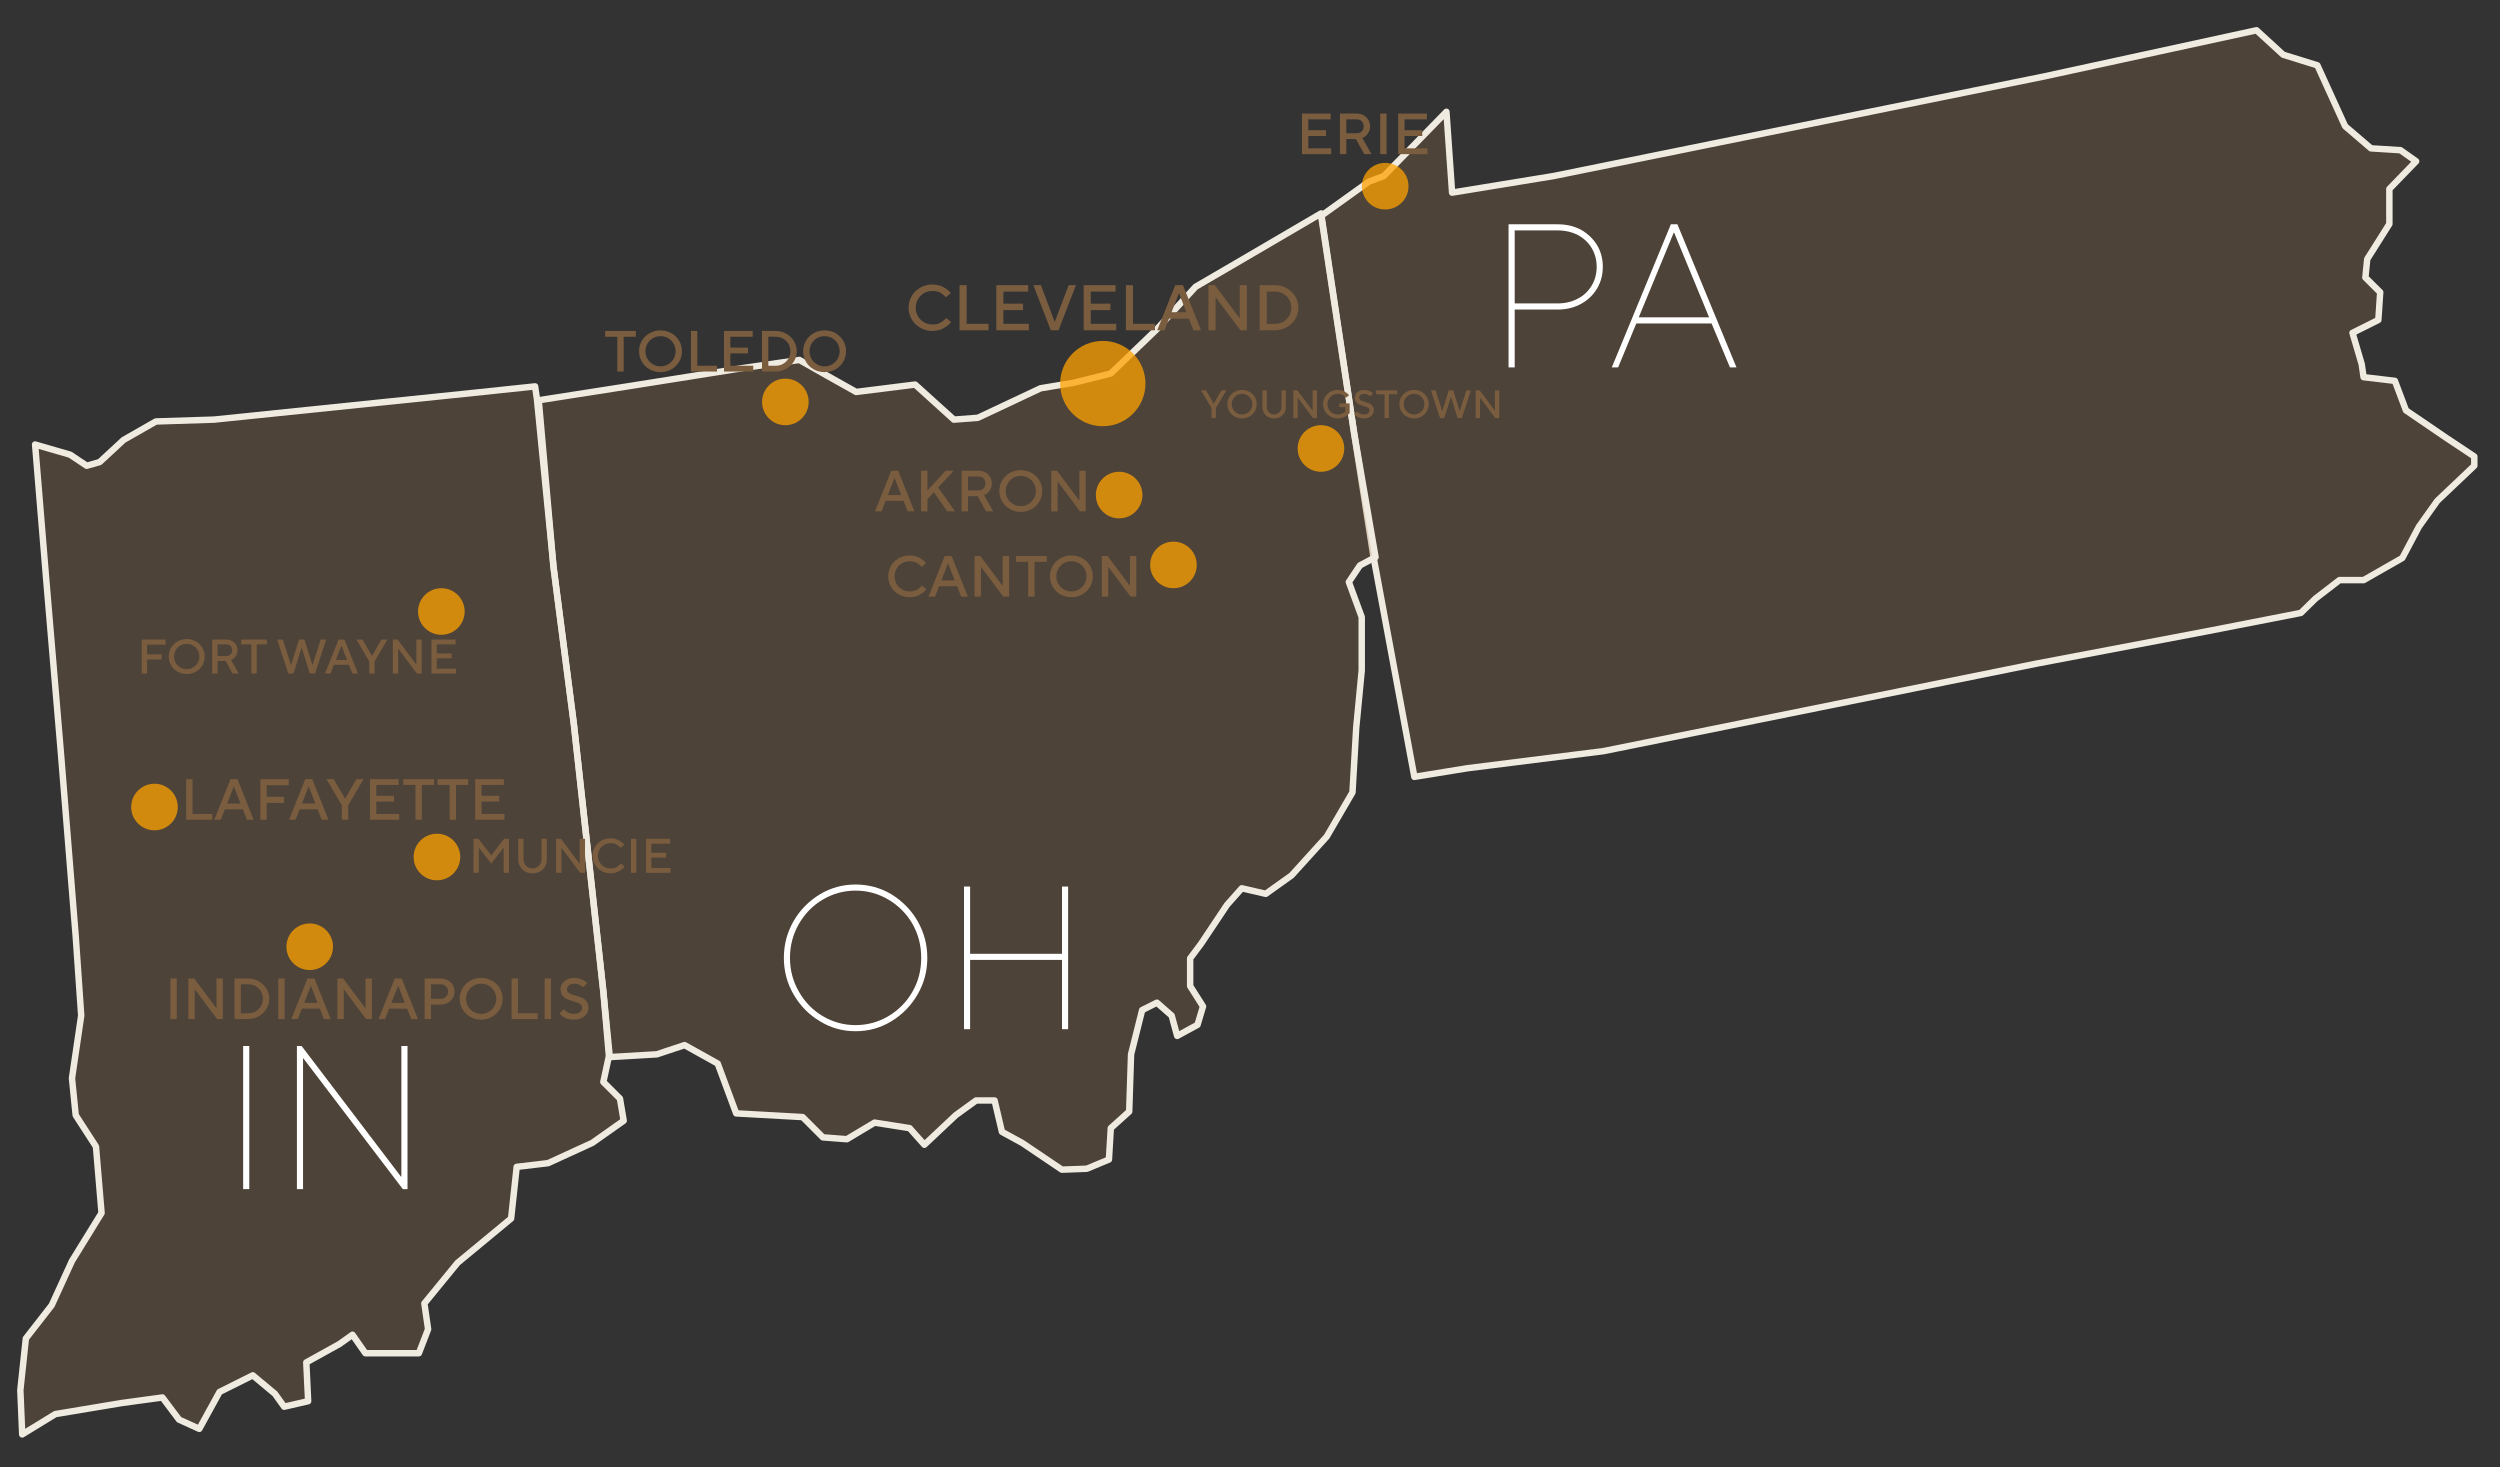 <?xml version="1.0" encoding="UTF-8" standalone="no"?> <svg xmlns="http://www.w3.org/2000/svg" xmlns:xlink="http://www.w3.org/1999/xlink" xmlns:serif="http://www.serif.com/" width="100%" height="100%" viewBox="0 0 322 189" version="1.1" xml:space="preserve" style="fill-rule:evenodd;clip-rule:evenodd;stroke-linejoin:round;stroke-miterlimit:2;"><rect x="0" y="0" width="322" height="189" fill="#333333" stroke="none"/> <g transform="matrix(1,0,0,1,-1112.82,-490.908)"> <g id="COUNTRY" transform="matrix(1,0,0,1,-111.168,-98.919)"> <g id="PA" transform="matrix(1,0,0,1,126.538,133.557)"> <path d="M1401.88,530.993L1403.54,530.042L1406.87,528.141L1409.01,524.101L1411.38,520.773L1416.14,516.257L1416.14,515.069L1412.57,512.692L1407.34,509.127L1405.91,505.325L1401.88,504.849L1401.64,503.185L1400.45,499.145L1403.78,497.481L1404.02,493.916L1402.11,492.015L1402.35,489.638L1405.2,485.122L1405.2,480.606L1408.65,477.041L1406.63,475.614L1402.83,475.377L1399.5,472.525L1395.93,464.683L1391.52,463.316L1388.09,460.169L1360.76,466.11L1297.55,478.944L1284.48,481.082L1283.75,470.668L1275.68,478.943L1273.78,479.656L1267.61,484.079L1271.88,512.211L1274.36,528.015L1279.62,556.33L1286.42,555.224L1303.98,553.016L1359.73,541.749L1381.6,537.598L1393.8,535.215L1395.69,533.363L1398.78,530.986L1401.88,530.986L1401.88,530.993L1401.88,530.993Z" style="fill:rgb(157,116,73);fill-opacity:0.25;fill-rule:nonzero;stroke:rgb(240,235,224);stroke-width:0.83px;"></path> </g> <g id="OH" transform="matrix(1,0,0,1,126.538,133.557)"> <path d="M1267.61,483.756L1257.15,489.881L1251.44,493.209L1246.45,498.675L1240.51,504.378L1235.76,505.566L1231.48,506.279L1223.4,510.081L1220.31,510.318L1215.32,505.802L1207.72,506.753L1203.91,504.615L1200.41,502.629L1193.22,503.663L1178.25,506.04L1166.84,507.823L1168.74,529.33L1171.36,549.529L1175.16,583.987L1175.99,592.423L1182.05,592.067L1185.62,590.879L1189.89,593.256L1192.27,599.673L1200.83,600.149L1203.44,602.763L1206.53,603L1210.1,600.862L1214.61,601.575L1216.51,603.713L1220.55,599.911L1223.17,598.01L1225.55,598.01L1226.5,602.05L1229.11,603.477L1234.22,606.923L1237.43,606.804L1240.28,605.616L1240.52,601.576L1242.89,599.438L1243.13,592.071L1244.56,586.368L1246.46,585.417L1248.36,587.081L1249.07,589.695L1251.69,588.268L1252.4,585.891L1250.74,583.276L1250.74,579.711L1252.16,577.81L1255.49,572.82L1257.39,570.682L1260.48,571.395L1263.81,569.018L1268.33,564.028L1271.65,558.325L1272.13,550.007L1272.84,542.64L1272.84,535.749L1271.18,531.233L1272.61,529.095L1274.62,528.026L1271.89,512.222L1267.61,483.756Z" style="fill:rgb(157,116,73);fill-opacity:0.25;fill-rule:nonzero;stroke:rgb(240,235,224);stroke-width:0.83px;"></path> </g> <g id="IN" transform="matrix(1,0,0,1,126.538,133.557)"> <path d="M1100.31,641.022L1100.07,635.319L1100.78,628.665L1104.11,624.387L1106.72,618.684L1110.53,612.504L1109.81,603.949L1107.2,599.909L1106.72,595.156L1107.91,587.075L1107.2,576.856L1105.3,553.329L1103.39,530.752L1101.97,513.525L1106.48,514.832L1108.62,516.259L1110.29,515.783L1113.37,512.931L1117.53,510.554L1125.02,510.315L1157.34,506.987L1166.37,506.036L1166.61,507.7L1168.75,529.326L1171.36,549.525L1175.16,583.983L1175.88,592.301L1175.16,595.629L1177.3,597.767L1177.78,600.619L1173.74,603.471L1168.04,606.085L1164,606.561L1163.28,613.215L1156.39,618.918L1152.11,624.147L1152.59,627.475L1151.4,630.564L1144.51,630.564L1142.85,628.187L1141.18,629.375L1136.9,631.752L1137.14,636.742L1134.05,637.455L1132.86,635.791L1130.01,633.414L1125.73,635.552L1123.12,640.305L1120.51,639.117L1118.37,636.265L1113.14,636.978L1104.58,638.405L1100.31,641.022Z" style="fill:rgb(157,116,73);fill-opacity:0.25;fill-rule:nonzero;stroke:rgb(240,235,224);stroke-width:0.83px;"></path> </g> </g> <g id="CENTRAL-GREAT-LAKES" transform="matrix(1,0,0,1,1118.85,135.212)"> <g id="LGL-STATES" transform="matrix(1,0,0,1,-106.029,-91.357)"> <g transform="matrix(3.044,0,0,3.044,-1297.41,-327.282)"> <g transform="matrix(8.65,0,0,8.65,468.346,304.695)"> <rect x="0.117" y="-0.7" width="0.03" height="0.7" style="fill:white;fill-rule:nonzero;"></rect> </g> <g transform="matrix(8.65,0,0,8.65,470.621,304.695)"> <path d="M0.147,-0L0.117,-0L0.117,-0.7L0.14,-0.7L0.626,-0.061L0.628,-0.061L0.628,-0.7L0.658,-0.7L0.658,-0L0.635,-0L0.149,-0.639L0.147,-0.639L0.147,-0Z" style="fill:white;fill-rule:nonzero;"></path> </g> </g> <g transform="matrix(2.425,0,0,2.425,-926.65,-159.273)"> <g transform="matrix(10.823,0,0,10.823,464.312,304.695)"> <path d="M0.415,0.01C0.352,0.01 0.293,-0.006 0.24,-0.039C0.186,-0.071 0.143,-0.115 0.111,-0.17C0.079,-0.225 0.063,-0.285 0.063,-0.35C0.063,-0.415 0.079,-0.475 0.111,-0.531C0.143,-0.586 0.186,-0.629 0.24,-0.662C0.293,-0.694 0.352,-0.71 0.415,-0.71C0.478,-0.71 0.537,-0.694 0.591,-0.662C0.644,-0.629 0.687,-0.586 0.719,-0.531C0.751,-0.475 0.767,-0.415 0.767,-0.35C0.767,-0.285 0.751,-0.225 0.719,-0.17C0.687,-0.115 0.644,-0.071 0.591,-0.039C0.537,-0.006 0.478,0.01 0.415,0.01ZM0.415,-0.02C0.473,-0.02 0.527,-0.035 0.576,-0.064C0.625,-0.093 0.665,-0.133 0.694,-0.184C0.723,-0.234 0.737,-0.289 0.737,-0.35C0.737,-0.411 0.723,-0.466 0.694,-0.517C0.665,-0.567 0.625,-0.607 0.576,-0.636C0.527,-0.665 0.473,-0.68 0.415,-0.68C0.357,-0.68 0.303,-0.665 0.254,-0.636C0.205,-0.607 0.166,-0.567 0.137,-0.517C0.108,-0.466 0.093,-0.411 0.093,-0.35C0.093,-0.289 0.108,-0.234 0.137,-0.184C0.166,-0.133 0.205,-0.093 0.254,-0.064C0.303,-0.035 0.357,-0.02 0.415,-0.02Z" style="fill:white;fill-rule:nonzero;"></path> </g> <g transform="matrix(10.823,0,0,10.823,473.295,304.695)"> <path d="M0.147,-0L0.117,-0L0.117,-0.7L0.147,-0.7L0.147,-0.37L0.598,-0.37L0.598,-0.7L0.628,-0.7L0.628,-0L0.598,-0L0.598,-0.34L0.147,-0.34L0.147,-0Z" style="fill:white;fill-rule:nonzero;"></path> </g> </g> <g transform="matrix(3.044,0,0,3.044,-1131.45,-433.118)"> <g transform="matrix(8.65,0,0,8.65,467.369,304.695)"> <path d="M0.117,-0L0.117,-0.7L0.357,-0.7C0.4,-0.7 0.438,-0.691 0.472,-0.673C0.505,-0.654 0.531,-0.629 0.55,-0.598C0.569,-0.566 0.578,-0.531 0.578,-0.492C0.578,-0.453 0.569,-0.418 0.55,-0.386C0.531,-0.354 0.505,-0.329 0.472,-0.311C0.438,-0.292 0.4,-0.283 0.357,-0.283L0.147,-0.283L0.147,-0L0.117,-0ZM0.357,-0.313C0.394,-0.313 0.428,-0.321 0.457,-0.337C0.486,-0.352 0.508,-0.374 0.524,-0.401C0.54,-0.428 0.548,-0.458 0.548,-0.492C0.548,-0.525 0.54,-0.556 0.524,-0.583C0.508,-0.61 0.486,-0.631 0.457,-0.647C0.428,-0.662 0.394,-0.67 0.357,-0.67L0.147,-0.67L0.147,-0.313L0.357,-0.313Z" style="fill:white;fill-rule:nonzero;"></path> </g> <g transform="matrix(8.65,0,0,8.65,472.472,304.695)"> <path d="M0.063,-0L0.032,-0L0.321,-0.7L0.353,-0.7L0.642,-0L0.61,-0L0.52,-0.215L0.152,-0.215L0.063,-0ZM0.335,-0.659L0.164,-0.245L0.508,-0.245L0.337,-0.659L0.335,-0.659Z" style="fill:white;fill-rule:nonzero;"></path> </g> </g> </g> <g id="LGL-CIRCLES" transform="matrix(1,0,0,1,-386.832,135.287)"> <g transform="matrix(0.29,0,0,0.29,367.328,189.41)"> <circle cx="242.484" cy="378.484" r="10.349" style="fill:rgb(255,161,0);fill-opacity:0.75;"></circle> </g> <g transform="matrix(0.29,0,0,0.29,366.759,221.03)"> <circle cx="242.484" cy="378.484" r="10.349" style="fill:rgb(255,161,0);fill-opacity:0.75;"></circle> </g> <g transform="matrix(0.29,0,0,0.29,330.379,214.594)"> <circle cx="242.484" cy="378.484" r="10.349" style="fill:rgb(255,161,0);fill-opacity:0.75;"></circle> </g> <g transform="matrix(0.29,0,0,0.29,350.374,232.589)"> <circle cx="242.484" cy="378.484" r="10.349" style="fill:rgb(255,161,0);fill-opacity:0.75;"></circle> </g> <g transform="matrix(0.29,0,0,0.29,454.627,174.412)"> <circle cx="242.484" cy="378.484" r="10.349" style="fill:rgb(255,161,0);fill-opacity:0.75;"></circle> </g> <g transform="matrix(0.29,0,0,0.29,480.62,168.414)"> <circle cx="242.484" cy="378.484" r="10.349" style="fill:rgb(255,161,0);fill-opacity:0.75;"></circle> </g> <g transform="matrix(0.29,0,0,0.29,488.896,134.63)"> <circle cx="242.484" cy="378.484" r="10.349" style="fill:rgb(255,161,0);fill-opacity:0.75;"></circle> </g> <g transform="matrix(0.29,0,0,0.29,461.625,183.41)"> <circle cx="242.484" cy="378.484" r="10.349" style="fill:rgb(255,161,0);fill-opacity:0.75;"></circle> </g> <g transform="matrix(0.29,0,0,0.29,411.637,162.416)"> <circle cx="242.484" cy="378.484" r="10.349" style="fill:rgb(255,161,0);fill-opacity:0.75;"></circle> </g> <g transform="matrix(0.531,0,0,0.531,394.083,68.837)"> <circle cx="242.484" cy="378.484" r="10.349" style="fill:rgb(255,161,0);fill-opacity:0.75;"></circle> </g> </g> <g id="LGL-CITIES" transform="matrix(0.869,0,0,0.869,-403.123,177.089)"> <g transform="matrix(0.13,0,0,0.13,574.076,193.744)"> <g transform="matrix(73.52,0,0,73.52,130.938,467.241)"> <path d="M0.425,0.01C0.356,0.01 0.294,-0.006 0.237,-0.038C0.18,-0.07 0.136,-0.114 0.104,-0.169C0.071,-0.224 0.055,-0.284 0.055,-0.35C0.055,-0.416 0.071,-0.476 0.104,-0.532C0.136,-0.587 0.18,-0.63 0.237,-0.662C0.294,-0.694 0.356,-0.71 0.425,-0.71C0.488,-0.71 0.545,-0.697 0.594,-0.67C0.643,-0.643 0.681,-0.612 0.71,-0.576L0.633,-0.513C0.608,-0.541 0.58,-0.564 0.547,-0.583C0.514,-0.601 0.473,-0.61 0.425,-0.61C0.378,-0.61 0.334,-0.599 0.294,-0.576C0.254,-0.553 0.223,-0.521 0.2,-0.481C0.177,-0.441 0.165,-0.397 0.165,-0.35C0.165,-0.303 0.177,-0.259 0.2,-0.219C0.223,-0.179 0.254,-0.148 0.294,-0.125C0.334,-0.101 0.378,-0.09 0.425,-0.09C0.474,-0.09 0.515,-0.099 0.549,-0.118C0.582,-0.137 0.612,-0.161 0.638,-0.19L0.715,-0.127C0.685,-0.09 0.645,-0.058 0.595,-0.031C0.545,-0.003 0.488,0.01 0.425,0.01Z" style="fill:rgb(122,92,63);fill-rule:nonzero;"></path> </g> <g transform="matrix(73.52,0,0,73.52,185.71,467.241)"> <path d="M0.55,-0L0.1,-0L0.1,-0.7L0.21,-0.7L0.21,-0.1L0.55,-0.1L0.55,-0Z" style="fill:rgb(122,92,63);fill-rule:nonzero;"></path> </g> <g transform="matrix(73.52,0,0,73.52,227.617,467.241)"> <path d="M0.605,-0L0.1,-0L0.1,-0.7L0.595,-0.7L0.595,-0.6L0.21,-0.6L0.21,-0.413L0.515,-0.413L0.515,-0.313L0.21,-0.313L0.21,-0.1L0.605,-0.1L0.605,-0Z" style="fill:rgb(122,92,63);fill-rule:nonzero;"></path> </g> <g transform="matrix(73.52,0,0,73.52,275.772,467.241)"> <path d="M0.41,-0L0.29,-0L0.02,-0.7L0.137,-0.7L0.35,-0.132L0.352,-0.132L0.567,-0.7L0.68,-0.7L0.41,-0Z" style="fill:rgb(122,92,63);fill-rule:nonzero;"></path> </g> <g transform="matrix(73.52,0,0,73.52,327.236,467.241)"> <path d="M0.605,-0L0.1,-0L0.1,-0.7L0.595,-0.7L0.595,-0.6L0.21,-0.6L0.21,-0.413L0.515,-0.413L0.515,-0.313L0.21,-0.313L0.21,-0.1L0.605,-0.1L0.605,-0Z" style="fill:rgb(122,92,63);fill-rule:nonzero;"></path> </g> <g transform="matrix(73.52,0,0,73.52,375.391,467.241)"> <path d="M0.55,-0L0.1,-0L0.1,-0.7L0.21,-0.7L0.21,-0.1L0.55,-0.1L0.55,-0Z" style="fill:rgb(122,92,63);fill-rule:nonzero;"></path> </g> <g transform="matrix(73.52,0,0,73.52,417.297,467.241)"> <path d="M0.128,-0L0.015,-0L0.295,-0.7L0.415,-0.7L0.695,-0L0.578,-0L0.508,-0.18L0.198,-0.18L0.128,-0ZM0.352,-0.573L0.238,-0.28L0.468,-0.28L0.354,-0.573L0.352,-0.573Z" style="fill:rgb(122,92,63);fill-rule:nonzero;"></path> </g> <g transform="matrix(73.52,0,0,73.52,469.496,467.241)"> <path d="M0.21,-0L0.1,-0L0.1,-0.7L0.2,-0.7L0.582,-0.189L0.585,-0.189L0.585,-0.7L0.695,-0.7L0.695,-0L0.595,-0L0.213,-0.511L0.21,-0.511L0.21,-0Z" style="fill:rgb(122,92,63);fill-rule:nonzero;"></path> </g> <g transform="matrix(73.52,0,0,73.52,527.944,467.241)"> <path d="M0.1,-0L0.1,-0.7L0.335,-0.7C0.402,-0.7 0.463,-0.684 0.519,-0.653C0.575,-0.621 0.619,-0.578 0.652,-0.525C0.684,-0.471 0.7,-0.413 0.7,-0.35C0.7,-0.287 0.684,-0.229 0.652,-0.176C0.619,-0.122 0.575,-0.079 0.519,-0.048C0.463,-0.016 0.402,-0 0.335,-0L0.1,-0ZM0.335,-0.1C0.382,-0.1 0.426,-0.111 0.465,-0.133C0.503,-0.155 0.534,-0.185 0.557,-0.224C0.579,-0.262 0.59,-0.304 0.59,-0.35C0.59,-0.396 0.579,-0.438 0.557,-0.477C0.534,-0.515 0.503,-0.545 0.465,-0.567C0.426,-0.589 0.382,-0.6 0.335,-0.6L0.21,-0.6L0.21,-0.1L0.335,-0.1Z" style="fill:rgb(122,92,63);fill-rule:nonzero;"></path> </g> </g> <g transform="matrix(0.098,0,0,0.098,466.066,259.574)"> <g transform="matrix(73.52,0,0,73.52,114.029,467.241)"> <path d="M0.21,-0L0.1,-0L0.1,-0.7L0.59,-0.7L0.59,-0.595L0.21,-0.595L0.21,-0.395L0.51,-0.395L0.51,-0.29L0.21,-0.29L0.21,-0Z" style="fill:rgb(122,92,63);fill-rule:nonzero;"></path> </g> <g transform="matrix(73.52,0,0,73.52,158.141,467.241)"> <path d="M0.425,0.01C0.356,0.01 0.294,-0.006 0.237,-0.038C0.18,-0.07 0.136,-0.114 0.104,-0.169C0.071,-0.224 0.055,-0.284 0.055,-0.35C0.055,-0.416 0.071,-0.476 0.104,-0.532C0.136,-0.587 0.18,-0.63 0.237,-0.662C0.294,-0.694 0.356,-0.71 0.425,-0.71C0.494,-0.71 0.556,-0.694 0.613,-0.662C0.67,-0.63 0.714,-0.587 0.747,-0.532C0.779,-0.476 0.795,-0.416 0.795,-0.35C0.795,-0.284 0.779,-0.224 0.747,-0.169C0.714,-0.114 0.67,-0.07 0.613,-0.038C0.556,-0.006 0.494,0.01 0.425,0.01ZM0.425,-0.09C0.472,-0.09 0.516,-0.101 0.556,-0.125C0.596,-0.148 0.627,-0.179 0.651,-0.219C0.674,-0.259 0.685,-0.303 0.685,-0.35C0.685,-0.397 0.674,-0.441 0.651,-0.481C0.627,-0.521 0.596,-0.553 0.556,-0.576C0.516,-0.599 0.472,-0.61 0.425,-0.61C0.378,-0.61 0.334,-0.599 0.294,-0.576C0.254,-0.553 0.223,-0.521 0.2,-0.481C0.177,-0.441 0.165,-0.397 0.165,-0.35C0.165,-0.303 0.177,-0.259 0.2,-0.219C0.223,-0.179 0.254,-0.148 0.294,-0.125C0.334,-0.101 0.378,-0.09 0.425,-0.09Z" style="fill:rgb(122,92,63);fill-rule:nonzero;"></path> </g> <g transform="matrix(73.52,0,0,73.52,220.632,467.241)"> <path d="M0.645,-0L0.52,-0L0.375,-0.26L0.21,-0.26L0.21,-0L0.1,-0L0.1,-0.7L0.39,-0.7C0.434,-0.7 0.474,-0.69 0.509,-0.671C0.544,-0.652 0.571,-0.625 0.591,-0.592C0.61,-0.559 0.62,-0.521 0.62,-0.48C0.62,-0.435 0.608,-0.394 0.584,-0.358C0.56,-0.322 0.528,-0.295 0.487,-0.278L0.645,-0ZM0.21,-0.6L0.21,-0.36L0.39,-0.36C0.425,-0.36 0.454,-0.371 0.477,-0.394C0.499,-0.417 0.51,-0.445 0.51,-0.48C0.51,-0.515 0.499,-0.544 0.477,-0.567C0.454,-0.589 0.425,-0.6 0.39,-0.6L0.21,-0.6Z" style="fill:rgb(122,92,63);fill-rule:nonzero;"></path> </g> <g transform="matrix(73.52,0,0,73.52,270.258,467.241)"> <path d="M0.34,-0L0.23,-0L0.23,-0.6L0.02,-0.6L0.02,-0.7L0.55,-0.7L0.55,-0.6L0.34,-0.6L0.34,-0Z" style="fill:rgb(122,92,63);fill-rule:nonzero;"></path> </g> <g transform="matrix(73.52,0,0,73.52,324.662,467.241)"> <path d="M0.357,-0L0.25,-0L0.02,-0.7L0.136,-0.7L0.306,-0.177L0.308,-0.177L0.472,-0.7L0.582,-0.7L0.746,-0.177L0.748,-0.177L0.917,-0.7L1.03,-0.7L0.8,-0L0.693,-0L0.526,-0.533L0.524,-0.533L0.357,-0Z" style="fill:rgb(122,92,63);fill-rule:nonzero;"></path> </g> <g transform="matrix(73.52,0,0,73.52,397.447,467.241)"> <path d="M0.128,-0L0.015,-0L0.295,-0.7L0.415,-0.7L0.695,-0L0.578,-0L0.508,-0.18L0.198,-0.18L0.128,-0ZM0.352,-0.573L0.238,-0.28L0.468,-0.28L0.354,-0.573L0.352,-0.573Z" style="fill:rgb(122,92,63);fill-rule:nonzero;"></path> </g> <g transform="matrix(73.52,0,0,73.52,445.235,467.241)"> <path d="M0.385,-0L0.275,-0L0.275,-0.25L0.01,-0.7L0.136,-0.7L0.33,-0.365L0.334,-0.365L0.526,-0.7L0.65,-0.7L0.385,-0.25L0.385,-0Z" style="fill:rgb(122,92,63);fill-rule:nonzero;"></path> </g> <g transform="matrix(73.52,0,0,73.52,493.758,467.241)"> <path d="M0.21,-0L0.1,-0L0.1,-0.7L0.2,-0.7L0.582,-0.189L0.585,-0.189L0.585,-0.7L0.695,-0.7L0.695,-0L0.595,-0L0.213,-0.511L0.21,-0.511L0.21,-0Z" style="fill:rgb(122,92,63);fill-rule:nonzero;"></path> </g> <g transform="matrix(73.52,0,0,73.52,552.206,467.241)"> <path d="M0.605,-0L0.1,-0L0.1,-0.7L0.595,-0.7L0.595,-0.6L0.21,-0.6L0.21,-0.413L0.515,-0.413L0.515,-0.313L0.21,-0.313L0.21,-0.1L0.605,-0.1L0.605,-0Z" style="fill:rgb(122,92,63);fill-rule:nonzero;"></path> </g> </g> <g transform="matrix(0.098,0,0,0.098,506.554,289.108)"> <g transform="matrix(73.52,0,0,73.52,202.62,467.241)"> <path d="M0.21,-0L0.1,-0L0.1,-0.7L0.201,-0.7L0.465,-0.361L0.467,-0.361L0.731,-0.7L0.83,-0.7L0.83,-0L0.72,-0L0.72,-0.512L0.716,-0.512L0.465,-0.19L0.214,-0.512L0.21,-0.512L0.21,-0Z" style="fill:rgb(122,92,63);fill-rule:nonzero;"></path> </g> <g transform="matrix(73.52,0,0,73.52,270.993,467.241)"> <path d="M0.385,0.01C0.328,0.01 0.277,-0.002 0.232,-0.027C0.187,-0.052 0.153,-0.086 0.128,-0.13C0.102,-0.174 0.09,-0.224 0.09,-0.28L0.09,-0.7L0.2,-0.7L0.2,-0.28C0.2,-0.244 0.208,-0.212 0.225,-0.183C0.241,-0.154 0.263,-0.131 0.291,-0.115C0.319,-0.098 0.35,-0.09 0.385,-0.09C0.418,-0.09 0.448,-0.098 0.477,-0.116C0.505,-0.133 0.528,-0.156 0.545,-0.185C0.562,-0.214 0.57,-0.246 0.57,-0.28L0.57,-0.7L0.68,-0.7L0.68,-0.28C0.68,-0.224 0.668,-0.174 0.643,-0.13C0.618,-0.086 0.583,-0.052 0.538,-0.027C0.493,-0.002 0.442,0.01 0.385,0.01Z" style="fill:rgb(122,92,63);fill-rule:nonzero;"></path> </g> <g transform="matrix(73.52,0,0,73.52,327.603,467.241)"> <path d="M0.21,-0L0.1,-0L0.1,-0.7L0.2,-0.7L0.582,-0.189L0.585,-0.189L0.585,-0.7L0.695,-0.7L0.695,-0L0.595,-0L0.213,-0.511L0.21,-0.511L0.21,-0Z" style="fill:rgb(122,92,63);fill-rule:nonzero;"></path> </g> <g transform="matrix(73.52,0,0,73.52,386.051,467.241)"> <path d="M0.425,0.01C0.356,0.01 0.294,-0.006 0.237,-0.038C0.18,-0.07 0.136,-0.114 0.104,-0.169C0.071,-0.224 0.055,-0.284 0.055,-0.35C0.055,-0.416 0.071,-0.476 0.104,-0.532C0.136,-0.587 0.18,-0.63 0.237,-0.662C0.294,-0.694 0.356,-0.71 0.425,-0.71C0.488,-0.71 0.545,-0.697 0.594,-0.67C0.643,-0.643 0.681,-0.612 0.71,-0.576L0.633,-0.513C0.608,-0.541 0.58,-0.564 0.547,-0.583C0.514,-0.601 0.473,-0.61 0.425,-0.61C0.378,-0.61 0.334,-0.599 0.294,-0.576C0.254,-0.553 0.223,-0.521 0.2,-0.481C0.177,-0.441 0.165,-0.397 0.165,-0.35C0.165,-0.303 0.177,-0.259 0.2,-0.219C0.223,-0.179 0.254,-0.148 0.294,-0.125C0.334,-0.101 0.378,-0.09 0.425,-0.09C0.474,-0.09 0.515,-0.099 0.549,-0.118C0.582,-0.137 0.612,-0.161 0.638,-0.19L0.715,-0.127C0.685,-0.09 0.645,-0.058 0.595,-0.031C0.545,-0.003 0.488,0.01 0.425,0.01Z" style="fill:rgb(122,92,63);fill-rule:nonzero;"></path> </g> <g transform="matrix(73.52,0,0,73.52,440.823,467.241)"> <rect x="0.1" y="-0.7" width="0.11" height="0.7" style="fill:rgb(122,92,63);fill-rule:nonzero;"></rect> </g> <g transform="matrix(73.52,0,0,73.52,463.614,467.241)"> <path d="M0.605,-0L0.1,-0L0.1,-0.7L0.595,-0.7L0.595,-0.6L0.21,-0.6L0.21,-0.413L0.515,-0.413L0.515,-0.313L0.21,-0.313L0.21,-0.1L0.605,-0.1L0.605,-0Z" style="fill:rgb(122,92,63);fill-rule:nonzero;"></path> </g> </g> <g transform="matrix(0.098,0,0,0.098,472.913,281.241)"> <g transform="matrix(87.687,0,0,87.687,109.917,467.241)"> <path d="M0.55,-0L0.1,-0L0.1,-0.7L0.21,-0.7L0.21,-0.1L0.55,-0.1L0.55,-0Z" style="fill:rgb(122,92,63);fill-rule:nonzero;"></path> </g> <g transform="matrix(87.687,0,0,87.687,159.899,467.241)"> <path d="M0.128,-0L0.015,-0L0.295,-0.7L0.415,-0.7L0.695,-0L0.578,-0L0.508,-0.18L0.198,-0.18L0.128,-0ZM0.352,-0.573L0.238,-0.28L0.468,-0.28L0.354,-0.573L0.352,-0.573Z" style="fill:rgb(122,92,63);fill-rule:nonzero;"></path> </g> <g transform="matrix(87.687,0,0,87.687,222.157,467.241)"> <path d="M0.21,-0L0.1,-0L0.1,-0.7L0.59,-0.7L0.59,-0.595L0.21,-0.595L0.21,-0.395L0.51,-0.395L0.51,-0.29L0.21,-0.29L0.21,-0Z" style="fill:rgb(122,92,63);fill-rule:nonzero;"></path> </g> <g transform="matrix(87.687,0,0,87.687,273.015,467.241)"> <path d="M0.128,-0L0.015,-0L0.295,-0.7L0.415,-0.7L0.695,-0L0.578,-0L0.508,-0.18L0.198,-0.18L0.128,-0ZM0.352,-0.573L0.238,-0.28L0.468,-0.28L0.354,-0.573L0.352,-0.573Z" style="fill:rgb(122,92,63);fill-rule:nonzero;"></path> </g> <g transform="matrix(87.687,0,0,87.687,330.012,467.241)"> <path d="M0.385,-0L0.275,-0L0.275,-0.25L0.01,-0.7L0.136,-0.7L0.33,-0.365L0.334,-0.365L0.526,-0.7L0.65,-0.7L0.385,-0.25L0.385,-0Z" style="fill:rgb(122,92,63);fill-rule:nonzero;"></path> </g> <g transform="matrix(87.687,0,0,87.687,387.885,467.241)"> <path d="M0.605,-0L0.1,-0L0.1,-0.7L0.595,-0.7L0.595,-0.6L0.21,-0.6L0.21,-0.413L0.515,-0.413L0.515,-0.313L0.21,-0.313L0.21,-0.1L0.605,-0.1L0.605,-0Z" style="fill:rgb(122,92,63);fill-rule:nonzero;"></path> </g> <g transform="matrix(87.687,0,0,87.687,445.32,467.241)"> <path d="M0.34,-0L0.23,-0L0.23,-0.6L0.02,-0.6L0.02,-0.7L0.55,-0.7L0.55,-0.6L0.34,-0.6L0.34,-0Z" style="fill:rgb(122,92,63);fill-rule:nonzero;"></path> </g> <g transform="matrix(87.687,0,0,87.687,497.056,467.241)"> <path d="M0.34,-0L0.23,-0L0.23,-0.6L0.02,-0.6L0.02,-0.7L0.55,-0.7L0.55,-0.6L0.34,-0.6L0.34,-0Z" style="fill:rgb(122,92,63);fill-rule:nonzero;"></path> </g> <g transform="matrix(87.687,0,0,87.687,547.037,467.241)"> <path d="M0.605,-0L0.1,-0L0.1,-0.7L0.595,-0.7L0.595,-0.6L0.21,-0.6L0.21,-0.413L0.515,-0.413L0.515,-0.313L0.21,-0.313L0.21,-0.1L0.605,-0.1L0.605,-0Z" style="fill:rgb(122,92,63);fill-rule:nonzero;"></path> </g> </g> <g transform="matrix(0.098,0,0,0.098,529.642,214.811)"> <g transform="matrix(87.687,0,0,87.687,171.737,467.241)"> <path d="M0.34,-0L0.23,-0L0.23,-0.6L0.02,-0.6L0.02,-0.7L0.55,-0.7L0.55,-0.6L0.34,-0.6L0.34,-0Z" style="fill:rgb(122,92,63);fill-rule:nonzero;"></path> </g> <g transform="matrix(87.687,0,0,87.687,219.965,467.241)"> <path d="M0.425,0.01C0.356,0.01 0.294,-0.006 0.237,-0.038C0.18,-0.07 0.136,-0.114 0.104,-0.169C0.071,-0.224 0.055,-0.284 0.055,-0.35C0.055,-0.416 0.071,-0.476 0.104,-0.532C0.136,-0.587 0.18,-0.63 0.237,-0.662C0.294,-0.694 0.356,-0.71 0.425,-0.71C0.494,-0.71 0.556,-0.694 0.613,-0.662C0.67,-0.63 0.714,-0.587 0.747,-0.532C0.779,-0.476 0.795,-0.416 0.795,-0.35C0.795,-0.284 0.779,-0.224 0.747,-0.169C0.714,-0.114 0.67,-0.07 0.613,-0.038C0.556,-0.006 0.494,0.01 0.425,0.01ZM0.425,-0.09C0.472,-0.09 0.516,-0.101 0.556,-0.125C0.596,-0.148 0.627,-0.179 0.651,-0.219C0.674,-0.259 0.685,-0.303 0.685,-0.35C0.685,-0.397 0.674,-0.441 0.651,-0.481C0.627,-0.521 0.596,-0.553 0.556,-0.576C0.516,-0.599 0.472,-0.61 0.425,-0.61C0.378,-0.61 0.334,-0.599 0.294,-0.576C0.254,-0.553 0.223,-0.521 0.2,-0.481C0.177,-0.441 0.165,-0.397 0.165,-0.35C0.165,-0.303 0.177,-0.259 0.2,-0.219C0.223,-0.179 0.254,-0.148 0.294,-0.125C0.334,-0.101 0.378,-0.09 0.425,-0.09Z" style="fill:rgb(122,92,63);fill-rule:nonzero;"></path> </g> <g transform="matrix(87.687,0,0,87.687,294.499,467.241)"> <path d="M0.55,-0L0.1,-0L0.1,-0.7L0.21,-0.7L0.21,-0.1L0.55,-0.1L0.55,-0Z" style="fill:rgb(122,92,63);fill-rule:nonzero;"></path> </g> <g transform="matrix(87.687,0,0,87.687,344.48,467.241)"> <path d="M0.605,-0L0.1,-0L0.1,-0.7L0.595,-0.7L0.595,-0.6L0.21,-0.6L0.21,-0.413L0.515,-0.413L0.515,-0.313L0.21,-0.313L0.21,-0.1L0.605,-0.1L0.605,-0Z" style="fill:rgb(122,92,63);fill-rule:nonzero;"></path> </g> <g transform="matrix(87.687,0,0,87.687,401.915,467.241)"> <path d="M0.1,-0L0.1,-0.7L0.335,-0.7C0.402,-0.7 0.463,-0.684 0.519,-0.653C0.575,-0.621 0.619,-0.578 0.652,-0.525C0.684,-0.471 0.7,-0.413 0.7,-0.35C0.7,-0.287 0.684,-0.229 0.652,-0.176C0.619,-0.122 0.575,-0.079 0.519,-0.048C0.463,-0.016 0.402,-0 0.335,-0L0.1,-0ZM0.335,-0.1C0.382,-0.1 0.426,-0.111 0.465,-0.133C0.503,-0.155 0.534,-0.185 0.557,-0.224C0.579,-0.262 0.59,-0.304 0.59,-0.35C0.59,-0.396 0.579,-0.438 0.557,-0.477C0.534,-0.515 0.503,-0.545 0.465,-0.567C0.426,-0.589 0.382,-0.6 0.335,-0.6L0.21,-0.6L0.21,-0.1L0.335,-0.1Z" style="fill:rgb(122,92,63);fill-rule:nonzero;"></path> </g> <g transform="matrix(87.687,0,0,87.687,468.119,467.241)"> <path d="M0.425,0.01C0.356,0.01 0.294,-0.006 0.237,-0.038C0.18,-0.07 0.136,-0.114 0.104,-0.169C0.071,-0.224 0.055,-0.284 0.055,-0.35C0.055,-0.416 0.071,-0.476 0.104,-0.532C0.136,-0.587 0.18,-0.63 0.237,-0.662C0.294,-0.694 0.356,-0.71 0.425,-0.71C0.494,-0.71 0.556,-0.694 0.613,-0.662C0.67,-0.63 0.714,-0.587 0.747,-0.532C0.779,-0.476 0.795,-0.416 0.795,-0.35C0.795,-0.284 0.779,-0.224 0.747,-0.169C0.714,-0.114 0.67,-0.07 0.613,-0.038C0.556,-0.006 0.494,0.01 0.425,0.01ZM0.425,-0.09C0.472,-0.09 0.516,-0.101 0.556,-0.125C0.596,-0.148 0.627,-0.179 0.651,-0.219C0.674,-0.259 0.685,-0.303 0.685,-0.35C0.685,-0.397 0.674,-0.441 0.651,-0.481C0.627,-0.521 0.596,-0.553 0.556,-0.576C0.516,-0.599 0.472,-0.61 0.425,-0.61C0.378,-0.61 0.334,-0.599 0.294,-0.576C0.254,-0.553 0.223,-0.521 0.2,-0.481C0.177,-0.441 0.165,-0.397 0.165,-0.35C0.165,-0.303 0.177,-0.259 0.2,-0.219C0.223,-0.179 0.254,-0.148 0.294,-0.125C0.334,-0.101 0.378,-0.09 0.425,-0.09Z" style="fill:rgb(122,92,63);fill-rule:nonzero;"></path> </g> </g> <g transform="matrix(0.098,0,0,0.098,567.618,235.525)"> <g transform="matrix(87.687,0,0,87.687,192.782,467.241)"> <path d="M0.128,-0L0.015,-0L0.295,-0.7L0.415,-0.7L0.695,-0L0.578,-0L0.508,-0.18L0.198,-0.18L0.128,-0ZM0.352,-0.573L0.238,-0.28L0.468,-0.28L0.354,-0.573L0.352,-0.573Z" style="fill:rgb(122,92,63);fill-rule:nonzero;"></path> </g> <g transform="matrix(87.687,0,0,87.687,255.039,467.241)"> <path d="M0.21,-0L0.1,-0L0.1,-0.7L0.21,-0.7L0.21,-0.36L0.525,-0.7L0.665,-0.7L0.395,-0.41L0.685,-0L0.55,-0L0.32,-0.33L0.21,-0.21L0.21,-0Z" style="fill:rgb(122,92,63);fill-rule:nonzero;"></path> </g> <g transform="matrix(87.687,0,0,87.687,316.42,467.241)"> <path d="M0.645,-0L0.52,-0L0.375,-0.26L0.21,-0.26L0.21,-0L0.1,-0L0.1,-0.7L0.39,-0.7C0.434,-0.7 0.474,-0.69 0.509,-0.671C0.544,-0.652 0.571,-0.625 0.591,-0.592C0.61,-0.559 0.62,-0.521 0.62,-0.48C0.62,-0.435 0.608,-0.394 0.584,-0.358C0.56,-0.322 0.528,-0.295 0.487,-0.278L0.645,-0ZM0.21,-0.6L0.21,-0.36L0.39,-0.36C0.425,-0.36 0.454,-0.371 0.477,-0.394C0.499,-0.417 0.51,-0.445 0.51,-0.48C0.51,-0.515 0.499,-0.544 0.477,-0.567C0.454,-0.589 0.425,-0.6 0.39,-0.6L0.21,-0.6Z" style="fill:rgb(122,92,63);fill-rule:nonzero;"></path> </g> <g transform="matrix(87.687,0,0,87.687,377.363,467.241)"> <path d="M0.425,0.01C0.356,0.01 0.294,-0.006 0.237,-0.038C0.18,-0.07 0.136,-0.114 0.104,-0.169C0.071,-0.224 0.055,-0.284 0.055,-0.35C0.055,-0.416 0.071,-0.476 0.104,-0.532C0.136,-0.587 0.18,-0.63 0.237,-0.662C0.294,-0.694 0.356,-0.71 0.425,-0.71C0.494,-0.71 0.556,-0.694 0.613,-0.662C0.67,-0.63 0.714,-0.587 0.747,-0.532C0.779,-0.476 0.795,-0.416 0.795,-0.35C0.795,-0.284 0.779,-0.224 0.747,-0.169C0.714,-0.114 0.67,-0.07 0.613,-0.038C0.556,-0.006 0.494,0.01 0.425,0.01ZM0.425,-0.09C0.472,-0.09 0.516,-0.101 0.556,-0.125C0.596,-0.148 0.627,-0.179 0.651,-0.219C0.674,-0.259 0.685,-0.303 0.685,-0.35C0.685,-0.397 0.674,-0.441 0.651,-0.481C0.627,-0.521 0.596,-0.553 0.556,-0.576C0.516,-0.599 0.472,-0.61 0.425,-0.61C0.378,-0.61 0.334,-0.599 0.294,-0.576C0.254,-0.553 0.223,-0.521 0.2,-0.481C0.177,-0.441 0.165,-0.397 0.165,-0.35C0.165,-0.303 0.177,-0.259 0.2,-0.219C0.223,-0.179 0.254,-0.148 0.294,-0.125C0.334,-0.101 0.378,-0.09 0.425,-0.09Z" style="fill:rgb(122,92,63);fill-rule:nonzero;"></path> </g> <g transform="matrix(87.687,0,0,87.687,451.897,467.241)"> <path d="M0.21,-0L0.1,-0L0.1,-0.7L0.2,-0.7L0.582,-0.189L0.585,-0.189L0.585,-0.7L0.695,-0.7L0.695,-0L0.595,-0L0.213,-0.511L0.21,-0.511L0.21,-0Z" style="fill:rgb(122,92,63);fill-rule:nonzero;"></path> </g> </g> <g transform="matrix(0.098,0,0,0.098,572.175,248.171)"> <g transform="matrix(87.687,0,0,87.687,162.749,467.241)"> <path d="M0.425,0.01C0.356,0.01 0.294,-0.006 0.237,-0.038C0.18,-0.07 0.136,-0.114 0.104,-0.169C0.071,-0.224 0.055,-0.284 0.055,-0.35C0.055,-0.416 0.071,-0.476 0.104,-0.532C0.136,-0.587 0.18,-0.63 0.237,-0.662C0.294,-0.694 0.356,-0.71 0.425,-0.71C0.488,-0.71 0.545,-0.697 0.594,-0.67C0.643,-0.643 0.681,-0.612 0.71,-0.576L0.633,-0.513C0.608,-0.541 0.58,-0.564 0.547,-0.583C0.514,-0.601 0.473,-0.61 0.425,-0.61C0.378,-0.61 0.334,-0.599 0.294,-0.576C0.254,-0.553 0.223,-0.521 0.2,-0.481C0.177,-0.441 0.165,-0.397 0.165,-0.35C0.165,-0.303 0.177,-0.259 0.2,-0.219C0.223,-0.179 0.254,-0.148 0.294,-0.125C0.334,-0.101 0.378,-0.09 0.425,-0.09C0.474,-0.09 0.515,-0.099 0.549,-0.118C0.582,-0.137 0.612,-0.161 0.638,-0.19L0.715,-0.127C0.685,-0.09 0.645,-0.058 0.595,-0.031C0.545,-0.003 0.488,0.01 0.425,0.01Z" style="fill:rgb(122,92,63);fill-rule:nonzero;"></path> </g> <g transform="matrix(87.687,0,0,87.687,227.199,467.241)"> <path d="M0.128,-0L0.015,-0L0.295,-0.7L0.415,-0.7L0.695,-0L0.578,-0L0.508,-0.18L0.198,-0.18L0.128,-0ZM0.352,-0.573L0.238,-0.28L0.468,-0.28L0.354,-0.573L0.352,-0.573Z" style="fill:rgb(122,92,63);fill-rule:nonzero;"></path> </g> <g transform="matrix(87.687,0,0,87.687,289.457,467.241)"> <path d="M0.21,-0L0.1,-0L0.1,-0.7L0.2,-0.7L0.582,-0.189L0.585,-0.189L0.585,-0.7L0.695,-0.7L0.695,-0L0.595,-0L0.213,-0.511L0.21,-0.511L0.21,-0Z" style="fill:rgb(122,92,63);fill-rule:nonzero;"></path> </g> <g transform="matrix(87.687,0,0,87.687,359.168,467.241)"> <path d="M0.34,-0L0.23,-0L0.23,-0.6L0.02,-0.6L0.02,-0.7L0.55,-0.7L0.55,-0.6L0.34,-0.6L0.34,-0Z" style="fill:rgb(122,92,63);fill-rule:nonzero;"></path> </g> <g transform="matrix(87.687,0,0,87.687,407.396,467.241)"> <path d="M0.425,0.01C0.356,0.01 0.294,-0.006 0.237,-0.038C0.18,-0.07 0.136,-0.114 0.104,-0.169C0.071,-0.224 0.055,-0.284 0.055,-0.35C0.055,-0.416 0.071,-0.476 0.104,-0.532C0.136,-0.587 0.18,-0.63 0.237,-0.662C0.294,-0.694 0.356,-0.71 0.425,-0.71C0.494,-0.71 0.556,-0.694 0.613,-0.662C0.67,-0.63 0.714,-0.587 0.747,-0.532C0.779,-0.476 0.795,-0.416 0.795,-0.35C0.795,-0.284 0.779,-0.224 0.747,-0.169C0.714,-0.114 0.67,-0.07 0.613,-0.038C0.556,-0.006 0.494,0.01 0.425,0.01ZM0.425,-0.09C0.472,-0.09 0.516,-0.101 0.556,-0.125C0.596,-0.148 0.627,-0.179 0.651,-0.219C0.674,-0.259 0.685,-0.303 0.685,-0.35C0.685,-0.397 0.674,-0.441 0.651,-0.481C0.627,-0.521 0.596,-0.553 0.556,-0.576C0.516,-0.599 0.472,-0.61 0.425,-0.61C0.378,-0.61 0.334,-0.599 0.294,-0.576C0.254,-0.553 0.223,-0.521 0.2,-0.481C0.177,-0.441 0.165,-0.397 0.165,-0.35C0.165,-0.303 0.177,-0.259 0.2,-0.219C0.223,-0.179 0.254,-0.148 0.294,-0.125C0.334,-0.101 0.378,-0.09 0.425,-0.09Z" style="fill:rgb(122,92,63);fill-rule:nonzero;"></path> </g> <g transform="matrix(87.687,0,0,87.687,481.93,467.241)"> <path d="M0.21,-0L0.1,-0L0.1,-0.7L0.2,-0.7L0.582,-0.189L0.585,-0.189L0.585,-0.7L0.695,-0.7L0.695,-0L0.595,-0L0.213,-0.511L0.21,-0.511L0.21,-0Z" style="fill:rgb(122,92,63);fill-rule:nonzero;"></path> </g> </g> <g transform="matrix(0.067,0,0,0.067,633.4,236.188)"> <g transform="matrix(87.687,0,0,87.687,22.449,467.241)"> <path d="M0.385,-0L0.275,-0L0.275,-0.25L0.01,-0.7L0.136,-0.7L0.33,-0.365L0.334,-0.365L0.526,-0.7L0.65,-0.7L0.385,-0.25L0.385,-0Z" style="fill:rgb(122,92,63);fill-rule:nonzero;"></path> </g> <g transform="matrix(87.687,0,0,87.687,76.815,467.241)"> <path d="M0.425,0.01C0.356,0.01 0.294,-0.006 0.237,-0.038C0.18,-0.07 0.136,-0.114 0.104,-0.169C0.071,-0.224 0.055,-0.284 0.055,-0.35C0.055,-0.416 0.071,-0.476 0.104,-0.532C0.136,-0.587 0.18,-0.63 0.237,-0.662C0.294,-0.694 0.356,-0.71 0.425,-0.71C0.494,-0.71 0.556,-0.694 0.613,-0.662C0.67,-0.63 0.714,-0.587 0.747,-0.532C0.779,-0.476 0.795,-0.416 0.795,-0.35C0.795,-0.284 0.779,-0.224 0.747,-0.169C0.714,-0.114 0.67,-0.07 0.613,-0.038C0.556,-0.006 0.494,0.01 0.425,0.01ZM0.425,-0.09C0.472,-0.09 0.516,-0.101 0.556,-0.125C0.596,-0.148 0.627,-0.179 0.651,-0.219C0.674,-0.259 0.685,-0.303 0.685,-0.35C0.685,-0.397 0.674,-0.441 0.651,-0.481C0.627,-0.521 0.596,-0.553 0.556,-0.576C0.516,-0.599 0.472,-0.61 0.425,-0.61C0.378,-0.61 0.334,-0.599 0.294,-0.576C0.254,-0.553 0.223,-0.521 0.2,-0.481C0.177,-0.441 0.165,-0.397 0.165,-0.35C0.165,-0.303 0.177,-0.259 0.2,-0.219C0.223,-0.179 0.254,-0.148 0.294,-0.125C0.334,-0.101 0.378,-0.09 0.425,-0.09Z" style="fill:rgb(122,92,63);fill-rule:nonzero;"></path> </g> <g transform="matrix(87.687,0,0,87.687,151.349,467.241)"> <path d="M0.385,0.01C0.328,0.01 0.277,-0.002 0.232,-0.027C0.187,-0.052 0.153,-0.086 0.128,-0.13C0.102,-0.174 0.09,-0.224 0.09,-0.28L0.09,-0.7L0.2,-0.7L0.2,-0.28C0.2,-0.244 0.208,-0.212 0.225,-0.183C0.241,-0.154 0.263,-0.131 0.291,-0.115C0.319,-0.098 0.35,-0.09 0.385,-0.09C0.418,-0.09 0.448,-0.098 0.477,-0.116C0.505,-0.133 0.528,-0.156 0.545,-0.185C0.562,-0.214 0.57,-0.246 0.57,-0.28L0.57,-0.7L0.68,-0.7L0.68,-0.28C0.68,-0.224 0.668,-0.174 0.643,-0.13C0.618,-0.086 0.583,-0.052 0.538,-0.027C0.493,-0.002 0.442,0.01 0.385,0.01Z" style="fill:rgb(122,92,63);fill-rule:nonzero;"></path> </g> <g transform="matrix(87.687,0,0,87.687,218.868,467.241)"> <path d="M0.21,-0L0.1,-0L0.1,-0.7L0.2,-0.7L0.582,-0.189L0.585,-0.189L0.585,-0.7L0.695,-0.7L0.695,-0L0.595,-0L0.213,-0.511L0.21,-0.511L0.21,-0Z" style="fill:rgb(122,92,63);fill-rule:nonzero;"></path> </g> <g transform="matrix(87.687,0,0,87.687,288.58,467.241)"> <path d="M0.425,0.01C0.356,0.01 0.294,-0.006 0.237,-0.038C0.18,-0.07 0.136,-0.114 0.104,-0.169C0.071,-0.224 0.055,-0.284 0.055,-0.35C0.055,-0.416 0.071,-0.476 0.104,-0.532C0.136,-0.587 0.18,-0.63 0.237,-0.662C0.294,-0.694 0.356,-0.71 0.425,-0.71C0.488,-0.71 0.545,-0.697 0.594,-0.67C0.643,-0.643 0.681,-0.612 0.71,-0.576L0.633,-0.513C0.608,-0.541 0.58,-0.564 0.547,-0.583C0.514,-0.601 0.473,-0.61 0.425,-0.61C0.378,-0.61 0.334,-0.599 0.294,-0.576C0.254,-0.553 0.223,-0.521 0.2,-0.481C0.177,-0.441 0.165,-0.397 0.165,-0.35C0.165,-0.303 0.177,-0.259 0.2,-0.219C0.223,-0.179 0.254,-0.148 0.294,-0.125C0.334,-0.101 0.378,-0.09 0.425,-0.09C0.466,-0.09 0.504,-0.098 0.539,-0.113C0.573,-0.128 0.598,-0.146 0.615,-0.165L0.615,-0.275L0.465,-0.275L0.465,-0.37L0.725,-0.37L0.725,-0.125C0.708,-0.104 0.685,-0.083 0.656,-0.062C0.626,-0.041 0.591,-0.024 0.552,-0.011C0.512,0.003 0.47,0.01 0.425,0.01Z" style="fill:rgb(122,92,63);fill-rule:nonzero;"></path> </g> <g transform="matrix(87.687,0,0,87.687,357.853,467.241)"> <path d="M0.295,0.01C0.238,0.01 0.189,-0 0.146,-0.021C0.102,-0.042 0.069,-0.066 0.045,-0.095L0.119,-0.167C0.168,-0.116 0.226,-0.09 0.295,-0.09C0.338,-0.09 0.373,-0.1 0.398,-0.121C0.423,-0.141 0.435,-0.166 0.435,-0.195C0.435,-0.216 0.429,-0.234 0.416,-0.247C0.403,-0.26 0.386,-0.271 0.367,-0.279C0.347,-0.287 0.32,-0.296 0.285,-0.305C0.238,-0.319 0.2,-0.333 0.171,-0.346C0.142,-0.359 0.118,-0.379 0.097,-0.406C0.076,-0.433 0.065,-0.47 0.065,-0.515C0.065,-0.55 0.075,-0.583 0.094,-0.613C0.113,-0.642 0.141,-0.666 0.178,-0.684C0.214,-0.701 0.256,-0.71 0.305,-0.71C0.352,-0.71 0.395,-0.701 0.434,-0.683C0.472,-0.665 0.502,-0.644 0.525,-0.62L0.451,-0.548C0.434,-0.565 0.413,-0.579 0.388,-0.592C0.363,-0.604 0.335,-0.61 0.305,-0.61C0.264,-0.61 0.233,-0.601 0.21,-0.583C0.187,-0.564 0.175,-0.542 0.175,-0.515C0.175,-0.494 0.182,-0.476 0.195,-0.463C0.208,-0.45 0.224,-0.439 0.244,-0.431C0.263,-0.423 0.29,-0.414 0.325,-0.405C0.372,-0.391 0.41,-0.378 0.439,-0.365C0.468,-0.352 0.493,-0.331 0.514,-0.304C0.535,-0.277 0.545,-0.24 0.545,-0.195C0.545,-0.158 0.535,-0.124 0.515,-0.093C0.494,-0.062 0.465,-0.037 0.427,-0.018C0.389,0.001 0.345,0.01 0.295,0.01Z" style="fill:rgb(122,92,63);fill-rule:nonzero;"></path> </g> <g transform="matrix(87.687,0,0,87.687,409.149,467.241)"> <path d="M0.34,-0L0.23,-0L0.23,-0.6L0.02,-0.6L0.02,-0.7L0.55,-0.7L0.55,-0.6L0.34,-0.6L0.34,-0Z" style="fill:rgb(122,92,63);fill-rule:nonzero;"></path> </g> <g transform="matrix(87.687,0,0,87.687,457.377,467.241)"> <path d="M0.425,0.01C0.356,0.01 0.294,-0.006 0.237,-0.038C0.18,-0.07 0.136,-0.114 0.104,-0.169C0.071,-0.224 0.055,-0.284 0.055,-0.35C0.055,-0.416 0.071,-0.476 0.104,-0.532C0.136,-0.587 0.18,-0.63 0.237,-0.662C0.294,-0.694 0.356,-0.71 0.425,-0.71C0.494,-0.71 0.556,-0.694 0.613,-0.662C0.67,-0.63 0.714,-0.587 0.747,-0.532C0.779,-0.476 0.795,-0.416 0.795,-0.35C0.795,-0.284 0.779,-0.224 0.747,-0.169C0.714,-0.114 0.67,-0.07 0.613,-0.038C0.556,-0.006 0.494,0.01 0.425,0.01ZM0.425,-0.09C0.472,-0.09 0.516,-0.101 0.556,-0.125C0.596,-0.148 0.627,-0.179 0.651,-0.219C0.674,-0.259 0.685,-0.303 0.685,-0.35C0.685,-0.397 0.674,-0.441 0.651,-0.481C0.627,-0.521 0.596,-0.553 0.556,-0.576C0.516,-0.599 0.472,-0.61 0.425,-0.61C0.378,-0.61 0.334,-0.599 0.294,-0.576C0.254,-0.553 0.223,-0.521 0.2,-0.481C0.177,-0.441 0.165,-0.397 0.165,-0.35C0.165,-0.303 0.177,-0.259 0.2,-0.219C0.223,-0.179 0.254,-0.148 0.294,-0.125C0.334,-0.101 0.378,-0.09 0.425,-0.09Z" style="fill:rgb(122,92,63);fill-rule:nonzero;"></path> </g> <g transform="matrix(87.687,0,0,87.687,530.158,467.241)"> <path d="M0.357,-0L0.25,-0L0.02,-0.7L0.136,-0.7L0.306,-0.177L0.308,-0.177L0.472,-0.7L0.582,-0.7L0.746,-0.177L0.748,-0.177L0.917,-0.7L1.03,-0.7L0.8,-0L0.693,-0L0.526,-0.533L0.524,-0.533L0.357,-0Z" style="fill:rgb(122,92,63);fill-rule:nonzero;"></path> </g> <g transform="matrix(87.687,0,0,87.687,622.229,467.241)"> <path d="M0.21,-0L0.1,-0L0.1,-0.7L0.2,-0.7L0.582,-0.189L0.585,-0.189L0.585,-0.7L0.695,-0.7L0.695,-0L0.595,-0L0.213,-0.511L0.21,-0.511L0.21,-0Z" style="fill:rgb(122,92,63);fill-rule:nonzero;"></path> </g> </g> <g transform="matrix(0.098,0,0,0.098,624.006,182.589)"> <g transform="matrix(87.687,0,0,87.687,255.697,467.241)"> <path d="M0.605,-0L0.1,-0L0.1,-0.7L0.595,-0.7L0.595,-0.6L0.21,-0.6L0.21,-0.413L0.515,-0.413L0.515,-0.313L0.21,-0.313L0.21,-0.1L0.605,-0.1L0.605,-0Z" style="fill:rgb(122,92,63);fill-rule:nonzero;"></path> </g> <g transform="matrix(87.687,0,0,87.687,313.132,467.241)"> <path d="M0.645,-0L0.52,-0L0.375,-0.26L0.21,-0.26L0.21,-0L0.1,-0L0.1,-0.7L0.39,-0.7C0.434,-0.7 0.474,-0.69 0.509,-0.671C0.544,-0.652 0.571,-0.625 0.591,-0.592C0.61,-0.559 0.62,-0.521 0.62,-0.48C0.62,-0.435 0.608,-0.394 0.584,-0.358C0.56,-0.322 0.528,-0.295 0.487,-0.278L0.645,-0ZM0.21,-0.6L0.21,-0.36L0.39,-0.36C0.425,-0.36 0.454,-0.371 0.477,-0.394C0.499,-0.417 0.51,-0.445 0.51,-0.48C0.51,-0.515 0.499,-0.544 0.477,-0.567C0.454,-0.589 0.425,-0.6 0.39,-0.6L0.21,-0.6Z" style="fill:rgb(122,92,63);fill-rule:nonzero;"></path> </g> <g transform="matrix(87.687,0,0,87.687,374.075,467.241)"> <rect x="0.1" y="-0.7" width="0.11" height="0.7" style="fill:rgb(122,92,63);fill-rule:nonzero;"></rect> </g> <g transform="matrix(87.687,0,0,87.687,401.258,467.241)"> <path d="M0.605,-0L0.1,-0L0.1,-0.7L0.595,-0.7L0.595,-0.6L0.21,-0.6L0.21,-0.413L0.515,-0.413L0.515,-0.313L0.21,-0.313L0.21,-0.1L0.605,-0.1L0.605,-0Z" style="fill:rgb(122,92,63);fill-rule:nonzero;"></path> </g> </g> <g transform="matrix(0.098,0,0,0.098,477.968,310.785)"> <g transform="matrix(87.687,0,0,87.687,34.506,467.241)"> <rect x="0.1" y="-0.7" width="0.11" height="0.7" style="fill:rgb(122,92,63);fill-rule:nonzero;"></rect> </g> <g transform="matrix(87.687,0,0,87.687,61.689,467.241)"> <path d="M0.21,-0L0.1,-0L0.1,-0.7L0.2,-0.7L0.582,-0.189L0.585,-0.189L0.585,-0.7L0.695,-0.7L0.695,-0L0.595,-0L0.213,-0.511L0.21,-0.511L0.21,-0Z" style="fill:rgb(122,92,63);fill-rule:nonzero;"></path> </g> <g transform="matrix(87.687,0,0,87.687,131.401,467.241)"> <path d="M0.1,-0L0.1,-0.7L0.335,-0.7C0.402,-0.7 0.463,-0.684 0.519,-0.653C0.575,-0.621 0.619,-0.578 0.652,-0.525C0.684,-0.471 0.7,-0.413 0.7,-0.35C0.7,-0.287 0.684,-0.229 0.652,-0.176C0.619,-0.122 0.575,-0.079 0.519,-0.048C0.463,-0.016 0.402,-0 0.335,-0L0.1,-0ZM0.335,-0.1C0.382,-0.1 0.426,-0.111 0.465,-0.133C0.503,-0.155 0.534,-0.185 0.557,-0.224C0.579,-0.262 0.59,-0.304 0.59,-0.35C0.59,-0.396 0.579,-0.438 0.557,-0.477C0.534,-0.515 0.503,-0.545 0.465,-0.567C0.426,-0.589 0.382,-0.6 0.335,-0.6L0.21,-0.6L0.21,-0.1L0.335,-0.1Z" style="fill:rgb(122,92,63);fill-rule:nonzero;"></path> </g> <g transform="matrix(87.687,0,0,87.687,197.604,467.241)"> <rect x="0.1" y="-0.7" width="0.11" height="0.7" style="fill:rgb(122,92,63);fill-rule:nonzero;"></rect> </g> <g transform="matrix(87.687,0,0,87.687,224.787,467.241)"> <path d="M0.128,-0L0.015,-0L0.295,-0.7L0.415,-0.7L0.695,-0L0.578,-0L0.508,-0.18L0.198,-0.18L0.128,-0ZM0.352,-0.573L0.238,-0.28L0.468,-0.28L0.354,-0.573L0.352,-0.573Z" style="fill:rgb(122,92,63);fill-rule:nonzero;"></path> </g> <g transform="matrix(87.687,0,0,87.687,287.045,467.241)"> <path d="M0.21,-0L0.1,-0L0.1,-0.7L0.2,-0.7L0.582,-0.189L0.585,-0.189L0.585,-0.7L0.695,-0.7L0.695,-0L0.595,-0L0.213,-0.511L0.21,-0.511L0.21,-0Z" style="fill:rgb(122,92,63);fill-rule:nonzero;"></path> </g> <g transform="matrix(87.687,0,0,87.687,356.756,467.241)"> <path d="M0.128,-0L0.015,-0L0.295,-0.7L0.415,-0.7L0.695,-0L0.578,-0L0.508,-0.18L0.198,-0.18L0.128,-0ZM0.352,-0.573L0.238,-0.28L0.468,-0.28L0.354,-0.573L0.352,-0.573Z" style="fill:rgb(122,92,63);fill-rule:nonzero;"></path> </g> <g transform="matrix(87.687,0,0,87.687,419.014,467.241)"> <path d="M0.1,-0L0.1,-0.7L0.38,-0.7C0.424,-0.7 0.464,-0.69 0.5,-0.67C0.536,-0.65 0.564,-0.623 0.585,-0.589C0.605,-0.554 0.615,-0.516 0.615,-0.475C0.615,-0.434 0.605,-0.396 0.585,-0.362C0.564,-0.327 0.536,-0.3 0.5,-0.28C0.464,-0.26 0.424,-0.25 0.38,-0.25L0.21,-0.25L0.21,-0L0.1,-0ZM0.38,-0.35C0.415,-0.35 0.445,-0.362 0.469,-0.387C0.493,-0.411 0.505,-0.44 0.505,-0.475C0.505,-0.51 0.493,-0.54 0.469,-0.564C0.445,-0.588 0.415,-0.6 0.38,-0.6L0.21,-0.6L0.21,-0.35L0.38,-0.35Z" style="fill:rgb(122,92,63);fill-rule:nonzero;"></path> </g> <g transform="matrix(87.687,0,0,87.687,476.011,467.241)"> <path d="M0.425,0.01C0.356,0.01 0.294,-0.006 0.237,-0.038C0.18,-0.07 0.136,-0.114 0.104,-0.169C0.071,-0.224 0.055,-0.284 0.055,-0.35C0.055,-0.416 0.071,-0.476 0.104,-0.532C0.136,-0.587 0.18,-0.63 0.237,-0.662C0.294,-0.694 0.356,-0.71 0.425,-0.71C0.494,-0.71 0.556,-0.694 0.613,-0.662C0.67,-0.63 0.714,-0.587 0.747,-0.532C0.779,-0.476 0.795,-0.416 0.795,-0.35C0.795,-0.284 0.779,-0.224 0.747,-0.169C0.714,-0.114 0.67,-0.07 0.613,-0.038C0.556,-0.006 0.494,0.01 0.425,0.01ZM0.425,-0.09C0.472,-0.09 0.516,-0.101 0.556,-0.125C0.596,-0.148 0.627,-0.179 0.651,-0.219C0.674,-0.259 0.685,-0.303 0.685,-0.35C0.685,-0.397 0.674,-0.441 0.651,-0.481C0.627,-0.521 0.596,-0.553 0.556,-0.576C0.516,-0.599 0.472,-0.61 0.425,-0.61C0.378,-0.61 0.334,-0.599 0.294,-0.576C0.254,-0.553 0.223,-0.521 0.2,-0.481C0.177,-0.441 0.165,-0.397 0.165,-0.35C0.165,-0.303 0.177,-0.259 0.2,-0.219C0.223,-0.179 0.254,-0.148 0.294,-0.125C0.334,-0.101 0.378,-0.09 0.425,-0.09Z" style="fill:rgb(122,92,63);fill-rule:nonzero;"></path> </g> <g transform="matrix(87.687,0,0,87.687,550.545,467.241)"> <path d="M0.55,-0L0.1,-0L0.1,-0.7L0.21,-0.7L0.21,-0.1L0.55,-0.1L0.55,-0Z" style="fill:rgb(122,92,63);fill-rule:nonzero;"></path> </g> <g transform="matrix(87.687,0,0,87.687,600.527,467.241)"> <rect x="0.1" y="-0.7" width="0.11" height="0.7" style="fill:rgb(122,92,63);fill-rule:nonzero;"></rect> </g> <g transform="matrix(87.687,0,0,87.687,627.71,467.241)"> <path d="M0.295,0.01C0.238,0.01 0.189,-0 0.146,-0.021C0.102,-0.042 0.069,-0.066 0.045,-0.095L0.119,-0.167C0.168,-0.116 0.226,-0.09 0.295,-0.09C0.338,-0.09 0.373,-0.1 0.398,-0.121C0.423,-0.141 0.435,-0.166 0.435,-0.195C0.435,-0.216 0.429,-0.234 0.416,-0.247C0.403,-0.26 0.386,-0.271 0.367,-0.279C0.347,-0.287 0.32,-0.296 0.285,-0.305C0.238,-0.319 0.2,-0.333 0.171,-0.346C0.142,-0.359 0.118,-0.379 0.097,-0.406C0.076,-0.433 0.065,-0.47 0.065,-0.515C0.065,-0.55 0.075,-0.583 0.094,-0.613C0.113,-0.642 0.141,-0.666 0.178,-0.684C0.214,-0.701 0.256,-0.71 0.305,-0.71C0.352,-0.71 0.395,-0.701 0.434,-0.683C0.472,-0.665 0.502,-0.644 0.525,-0.62L0.451,-0.548C0.434,-0.565 0.413,-0.579 0.388,-0.592C0.363,-0.604 0.335,-0.61 0.305,-0.61C0.264,-0.61 0.233,-0.601 0.21,-0.583C0.187,-0.564 0.175,-0.542 0.175,-0.515C0.175,-0.494 0.182,-0.476 0.195,-0.463C0.208,-0.45 0.224,-0.439 0.244,-0.431C0.263,-0.423 0.29,-0.414 0.325,-0.405C0.372,-0.391 0.41,-0.378 0.439,-0.365C0.468,-0.352 0.493,-0.331 0.514,-0.304C0.535,-0.277 0.545,-0.24 0.545,-0.195C0.545,-0.158 0.535,-0.124 0.515,-0.093C0.494,-0.062 0.465,-0.037 0.427,-0.018C0.389,0.001 0.345,0.01 0.295,0.01Z" style="fill:rgb(122,92,63);fill-rule:nonzero;"></path> </g> </g> </g> </g> </g> </svg> 